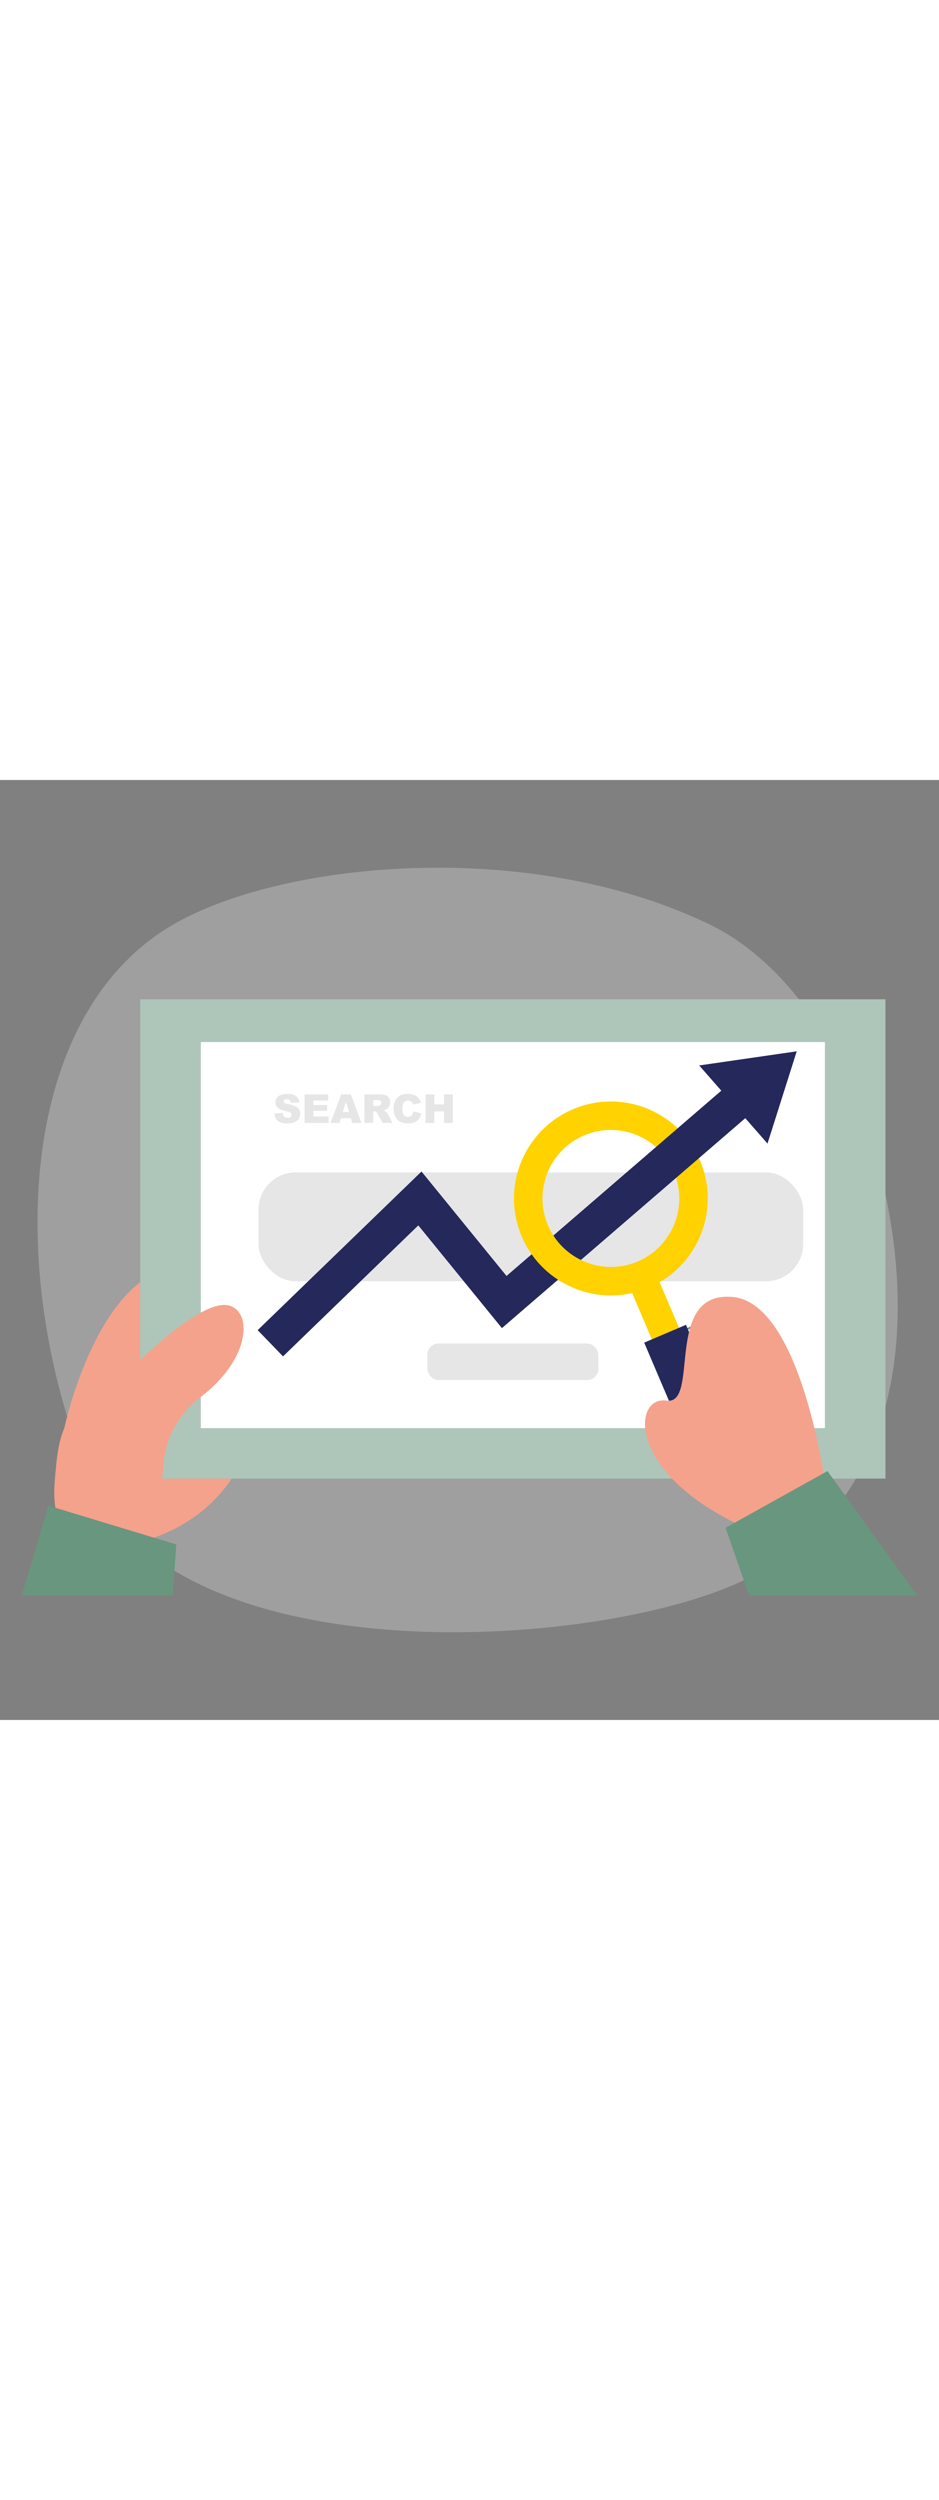<svg id="_0530_search_engine" xmlns="http://www.w3.org/2000/svg" viewBox="0 0 500 500" data-imageid="search-engine-1-48" imageName="Search Engine 1" class="illustrations_image" style="width: 188px;"><rect x="0" y="0" width="500" height="500" fill="#808080" stroke="none"/><defs><style>.cls-1_search-engine-1-48{fill:#fff;}.cls-2_search-engine-1-48{fill:#f4a28c;}.cls-3_search-engine-1-48{opacity:.46;}.cls-3_search-engine-1-48,.cls-4_search-engine-1-48,.cls-5_search-engine-1-48,.cls-6_search-engine-1-48,.cls-7_search-engine-1-48{fill:none;}.cls-8_search-engine-1-48{fill:#e6e6e6;}.cls-4_search-engine-1-48{opacity:.08;}.cls-5_search-engine-1-48{opacity:.12;}.cls-6_search-engine-1-48{opacity:.3;}.cls-9_search-engine-1-48{fill:#24285b;}.cls-10_search-engine-1-48{fill:#ffd200;}.cls-7_search-engine-1-48{opacity:.1;}.cls-11_search-engine-1-48{fill:#68e1fd;}</style></defs><g id="bg_search-engine-1-48" class="cls-6_search-engine-1-48"><path class="cls-8_search-engine-1-48" d="m378.08,76.96c48.3,23.44,86.46,87.14,97.34,165.97,9.16,66.43-3.07,147.59-81.27,183.64-79.81,36.8-304.4,50.37-347.87-57.99C2.81,260.22,9.48,122.57,94.45,75.63c59.57-32.91,189.31-44.45,283.63,1.33Z"/></g><g id="tab_search-engine-1-48"><path class="cls-2_search-engine-1-48" d="m34.24,344.75s18.36-86.39,64.56-86.39,70.79,135.8-41.61,150.58l-22.95-64.19Z"/><g class="cls-7_search-engine-1-48"><path d="m34.24,344.75s18.36-86.39,64.56-86.39,70.79,135.8-41.61,150.58l-22.95-64.19Z"/></g><rect class="cls-11_search-engine-1-48 targetColor" x="74.67" y="116.64" width="396.82" height="254.96" style="fill: rgb(105, 150, 126);"/><g class="cls-3_search-engine-1-48"><rect class="cls-1_search-engine-1-48" x="74.67" y="116.65" width="396.82" height="254.95"/></g><rect class="cls-1_search-engine-1-48" x="106.93" y="139.39" width="332.31" height="205.36"/><g class="cls-7_search-engine-1-48"><path d="m140.22,313.96c-7.57,17.5-30.57,28.16-30.91,51.16-.04,2.14-.06,4.31-.08,6.48h-34.57v-9.74l53.43-77.22s19.68,11.8,12.13,29.33Z"/></g><path class="cls-2_search-engine-1-48" d="m70.44,312.67s35.67-36.48,51.07-33.23c12.71,2.67,12.72,27.97-14.97,49.03-11.36,8.64-18.52,21.59-19.48,35.83-.79,11.77-4.67,25.78-16.62,36.36-25.13,22.25-43.77,2.87-41.34-27.16,2.43-30.03,4.05-38.94,41.34-60.83Z"/><polygon class="cls-11_search-engine-1-48 targetColor" points="91.92 433.79 93.89 406.64 25.81 386.01 11.53 433.79 91.92 433.79" style="fill: rgb(105, 150, 126);"/><g class="cls-7_search-engine-1-48"><polygon points="91.92 433.79 93.89 406.64 61.38 396.79 56.67 433.79 91.92 433.79"/></g><g class="cls-7_search-engine-1-48"><circle cx="89.9" cy="277.85" r="5.39"/></g><g class="cls-7_search-engine-1-48"><rect x="62.02" y="231.03" width="56.93" height="4.89" rx="1.25" ry="1.25" transform="translate(-143 323.96) rotate(-90)"/></g><g class="cls-7_search-engine-1-48"><circle cx="457.21" cy="244.12" r="7.97"/></g><rect class="cls-8_search-engine-1-48" x="227.55" y="299.73" width="91.06" height="19.44" rx="5.99" ry="5.99"/><rect class="cls-8_search-engine-1-48" x="137.65" y="208.75" width="290.01" height="57.89" rx="19.75" ry="19.75"/><path class="cls-8_search-engine-1-48" d="m146.08,177.4l4.46-.28c.1.72.29,1.28.59,1.66.48.61,1.17.92,2.07.92.67,0,1.18-.16,1.55-.47s.54-.68.54-1.09-.17-.75-.52-1.06-1.15-.6-2.4-.88c-2.06-.46-3.52-1.08-4.4-1.84-.88-.77-1.32-1.74-1.32-2.93,0-.78.23-1.52.68-2.21s1.13-1.24,2.04-1.63,2.15-.6,3.73-.6c1.94,0,3.42.36,4.43,1.08s1.62,1.87,1.82,3.44l-4.42.26c-.12-.68-.36-1.18-.74-1.49s-.9-.47-1.56-.47c-.54,0-.96.12-1.23.35s-.41.51-.41.84c0,.24.11.46.34.65.22.2.75.39,1.57.56,2.05.44,3.52.89,4.4,1.34s1.53,1.01,1.94,1.68.61,1.42.61,2.25c0,.97-.27,1.87-.81,2.69-.54.82-1.29,1.44-2.26,1.87s-2.18.64-3.65.64c-2.58,0-4.37-.5-5.36-1.49s-1.56-2.26-1.69-3.79Z"/><path class="cls-8_search-engine-1-48" d="m162.2,167.25h12.56v3.24h-7.86v2.41h7.3v3.09h-7.3v2.99h8.09v3.44h-12.79v-15.17Z"/><path class="cls-8_search-engine-1-48" d="m186.84,179.92h-5.32l-.74,2.5h-4.79l5.7-15.17h5.11l5.7,15.17h-4.91l-.76-2.5Zm-.97-3.28l-1.67-5.45-1.66,5.45h3.33Z"/><path class="cls-8_search-engine-1-48" d="m194.06,182.42v-15.17h7.81c1.45,0,2.56.12,3.32.37s1.38.71,1.85,1.38.7,1.49.7,2.46c0,.84-.18,1.57-.54,2.18-.36.61-.85,1.11-1.48,1.48-.4.24-.95.44-1.65.6.56.19.96.37,1.22.56.17.12.42.39.75.8.33.41.55.72.66.94l2.27,4.4h-5.3l-2.51-4.64c-.32-.6-.6-.99-.85-1.17-.34-.23-.72-.35-1.15-.35h-.41v6.16h-4.71Zm4.71-9.02h1.98c.21,0,.63-.07,1.24-.21.31-.06.56-.22.76-.48s.29-.55.29-.88c0-.49-.16-.87-.47-1.13s-.89-.39-1.75-.39h-2.06v3.08Z"/><path class="cls-8_search-engine-1-48" d="m220.2,176.21l4.11,1.24c-.28,1.15-.71,2.11-1.3,2.89s-1.33,1.36-2.21,1.75-2,.59-3.36.59c-1.65,0-3-.24-4.04-.72-1.05-.48-1.95-1.32-2.71-2.53-.76-1.21-1.14-2.75-1.14-4.63,0-2.51.67-4.44,2-5.79,1.33-1.35,3.22-2.02,5.67-2.02,1.91,0,3.41.39,4.51,1.16s1.91,1.96,2.44,3.56l-4.14.92c-.14-.46-.3-.8-.46-1.01-.26-.36-.58-.63-.96-.83s-.8-.29-1.27-.29c-1.06,0-1.88.43-2.44,1.28-.43.63-.64,1.63-.64,2.99,0,1.68.26,2.83.77,3.46.51.62,1.23.93,2.15.93s1.57-.25,2.03-.76.79-1.23,1-2.19Z"/><path class="cls-8_search-engine-1-48" d="m226.6,167.25h4.69v5.31h5.12v-5.31h4.71v15.17h-4.71v-6.14h-5.12v6.14h-4.69v-15.17Z"/></g><g id="growth_search-engine-1-48"><path class="cls-9_search-engine-1-48" d="m298.88,258.26c-4.03-3.03-8.01-6.08-11.73-9.47l-17.44,15.03-45.27-55.56-87.24,84.38,13.51,13.96,72.03-69.68,44.52,54.64,36.16-31.16c-1.49-.32-3.01-1-4.54-2.15Z"/><g class="cls-5_search-engine-1-48"><path d="m400.8,371.61l-53.69-.36c-8.75-22.61-5.27-36.58-10.9-59.24-10.91-43.96-41.04-6.96-66.65-50.26-9.45-15.97-10-36.4-2.07-54.41,4.06-9.22,4.63-9.85,15.03-13.46,3.16-1.09,6.45-1.59,9.71-1.24-1.55,6.53-3.09,13.07-4.64,19.59-1.78,7.52-3.59,15.14-3.43,22.85.14,7.72,2.47,15.7,7.89,21.19,5.58,5.63,13.69,8.02,21.58,8.83,4.93.51,10.08.46,14.53-1.7,9.02-4.36,14.92-13.16,17.66-22.61,2.23-7.7,2.44-15.88,1.59-23.84-.92-8.58-3.89-15.42-11.21-20.29-8.58-5.7-19.29-8.18-29.51-6.82.92-5.7,6.23-9.91,11.87-11.18,6.99-1.55,14.52.3,21.03,2.88,2.58,1.04,21.65,8.23,21.9,10.28,1.45,11.55,2.9,23.12,4.34,34.67.16,1.27.32,2.56.07,3.83-.35,1.8-1.52,3.34-2.63,4.8-7.44,9.66-14.8,19.34-22.18,29.03l18.86,43,40.84,64.44Z"/></g><path class="cls-11_search-engine-1-48 targetColor" d="m281.88,239.13l1.47-.44c0-.81,0-1.45,0-2.1,0-.24-.38-.67-.44-.65-.89.38-1.35-.26-1.24-.83s.97-.9,1.52-1.35c.12-.09.34,0,.63-.09l-.22-1.09c1.53-1.45,2.13-2.53,1.72-3.11-.89-1.25-2.83-2.02-3.69-1.47-1.35.89-1.35,1.57-.38,3.41l-3.84,5.28c-.35.04-.67.19-.93.43-.15.19.27.82.42,1.25l.59,1.62,7,1.12-2.62-1.97Z" style="fill: rgb(105, 150, 126);"/><path class="cls-11_search-engine-1-48 targetColor" d="m289.35,238v-2.69c-.69-.66-1.35-1.13-1.79-1.71-.93-1.06-1.9-.32-2.69,0s-.69,1.09.13,1.59c.13.08.19.36.19.57,0,.66-.18,1.74.12,1.9,1.18.59,2.41,1.04,3.69,1.35.23,0,.61-.46.9-.7l-.55-.3Z" style="fill: rgb(105, 150, 126);"/><path class="cls-11_search-engine-1-48 targetColor" d="m372.53,292.72c-1.08-1.88-3.39-2.66-5.38-1.8-2.13,1.06-4.19,2.26-6.53,3.54l3.23.36c.71-.83,1.14-1.71,1.84-2.06,1.25-.69,2.62-1.15,4.04-1.35.82-.07,1.74.78,2.8,1.31Z" style="fill: rgb(105, 150, 126);"/><path class="cls-11_search-engine-1-48 targetColor" d="m360.91,296.28l-2.69.24,1.35-1.55c-2.56-.69-5.38.3-5.24,1.88,2.22-.19,4.5.9,6.58-.58Z" style="fill: rgb(105, 150, 126);"/><path class="cls-11_search-engine-1-48 targetColor" d="m368.68,228.88c.96,0,1.8.35,2.14,0,.96-.82,1.57-.15,2.41.12.89.13,1.8.13,2.69,0-1.82-2.88-2.32-3.06-4.58-1.76l-.46.26-2.21,1.39Z" style="fill: rgb(105, 150, 126);"/><rect class="cls-10_search-engine-1-48" x="342.47" y="262.25" width="15.72" height="45.77" transform="translate(784.43 410.01) rotate(156.91)"/><g class="cls-4_search-engine-1-48"><rect x="342.47" y="262.25" width="15.72" height="45.77" transform="translate(784.43 410.01) rotate(156.91)"/></g><rect class="cls-9_search-engine-1-48" x="353.58" y="292.22" width="24.19" height="58.81" transform="translate(828.19 474.04) rotate(156.91)"/><path class="cls-10_search-engine-1-48" d="m372.73,202.37c-.18-.41-.35-.81-.55-1.22-2.81-6.15-6.69-11.5-11.32-15.89-14.46-13.78-36.27-18.44-55.81-10.1-26.21,11.16-38.39,41.47-27.22,67.68,1.45,3.39,3.21,6.55,5.26,9.45,3.83,5.46,8.64,10.03,14.06,13.53,11.43,7.44,25.61,10.23,39.4,7.1,3.02-.67,6-1.62,8.95-2.88,1.98-.85,3.89-1.8,5.7-2.86,22.22-12.87,31.84-40.58,21.51-64.8Zm-33.15,53.74c-10.12,4.31-21.09,3.69-30.25-.79-5.86-2.84-10.98-7.28-14.66-13-1.11-1.7-2.07-3.51-2.9-5.44-7.89-18.51.71-39.91,19.21-47.81,13.32-5.67,28.13-2.81,38.32,6.15,3.99,3.48,7.26,7.89,9.48,13.09.48,1.09.88,2.21,1.24,3.32,5.6,17.68-3.04,37.05-20.45,44.49Z"/><path class="cls-2_search-engine-1-48" d="m439.87,377.51s-12.55-99.19-49.77-102.53c-37.22-3.34-17.03,57.89-35.24,55.13-18.21-2.76-22.1,40.23,45.72,69.24l39.3-21.84Z"/><polygon class="cls-11_search-engine-1-48 targetColor" points="488.47 433.79 440.61 367.6 407.79 385.85 386.36 397.77 398.88 433.79 488.47 433.79" style="fill: rgb(105, 150, 126);"/><path class="cls-9_search-engine-1-48" d="m424.24,144.32l-15.56,49.08-11.83-13.51-24.67,21.26-12.15,10.47-50.7,43.69c-5.86-2.84-10.98-7.28-14.66-13l54.64-47.1,11.55-9.96,23.21-19.99-11.76-13.42,51.94-7.52Z"/><g class="cls-5_search-engine-1-48"><path d="m431.21,433.79c-9.08-18.48-17.45-35.58-23.42-47.94l-21.43,11.92,12.52,36.02h32.34Z"/></g></g></svg>